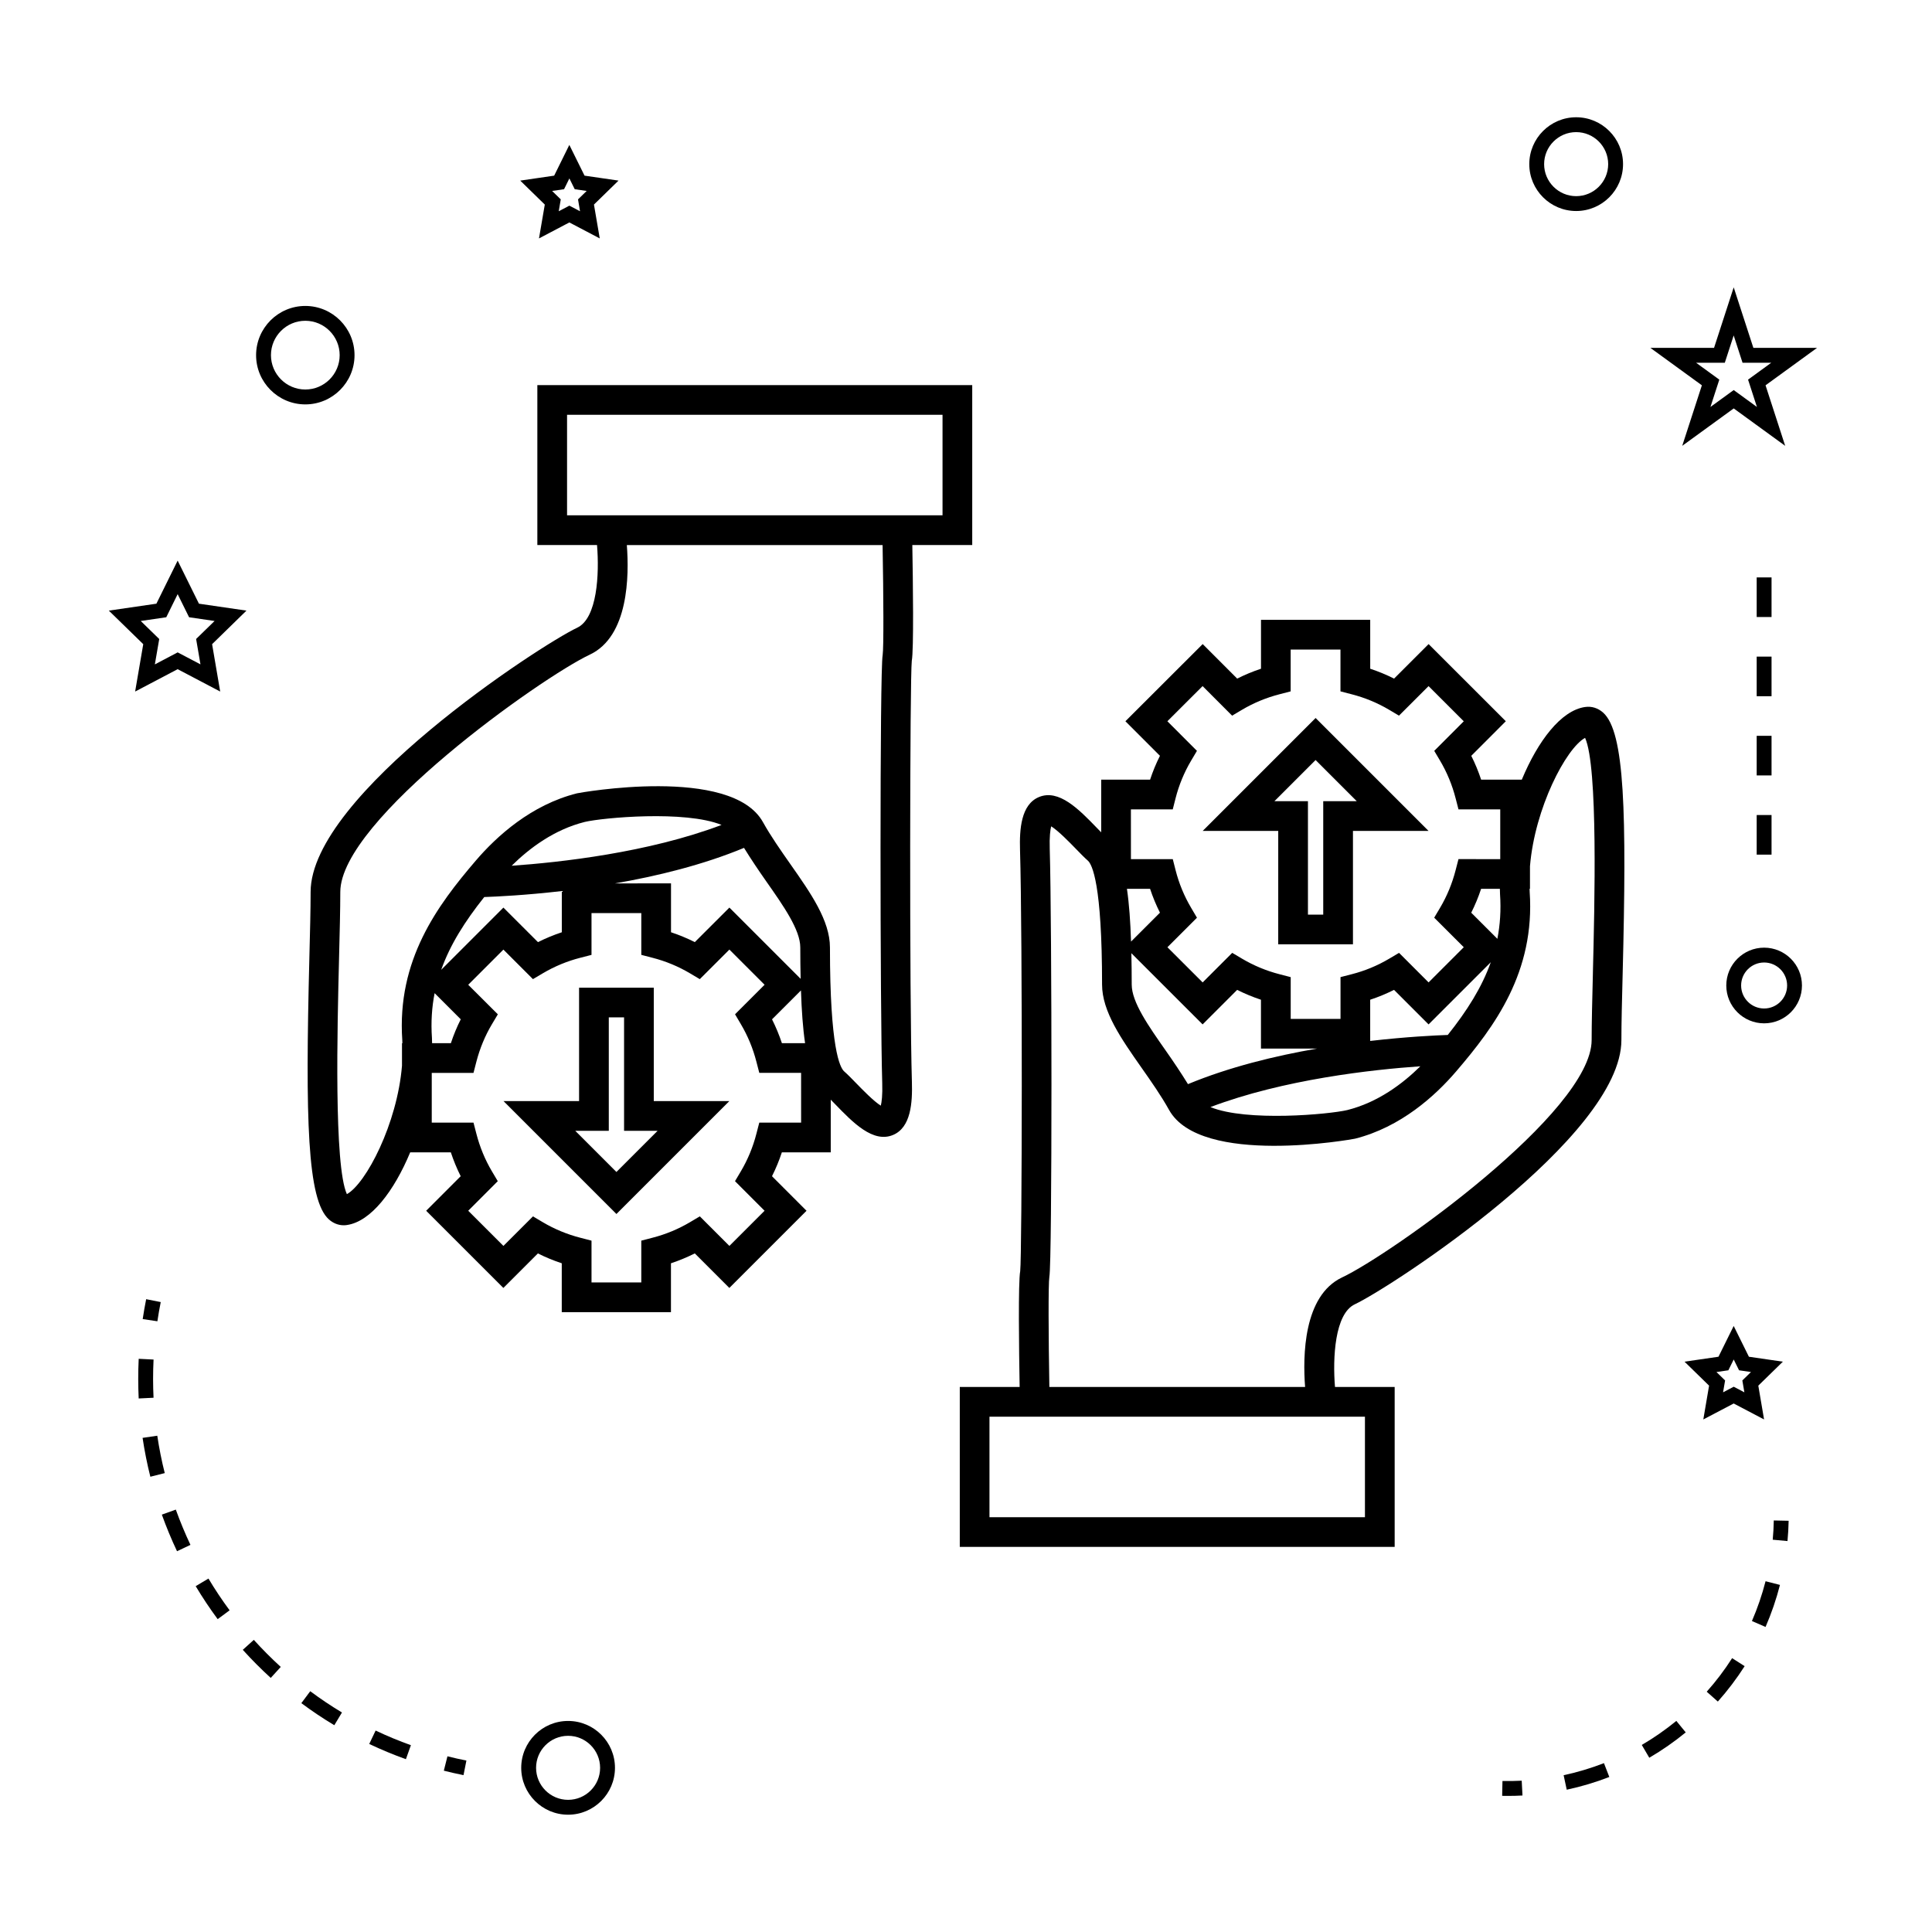 <?xml version="1.0" encoding="UTF-8"?>
<!-- Uploaded to: ICON Repo, www.svgrepo.com, Generator: ICON Repo Mixer Tools -->
<svg fill="#000000" width="800px" height="800px" version="1.1" viewBox="144 144 512 512" xmlns="http://www.w3.org/2000/svg">
 <g>
  <path d="m564.07 331.36c-6.398 0.914-12.516 9.031-16.781 19.262h-10.773c-0.719-2.18-1.59-4.289-2.613-6.324l9.152-9.164-20.461-20.445-9.152 9.148c-2.031-1.023-4.141-1.895-6.32-2.613l-0.004-12.957h-28.941v12.953c-2.172 0.719-4.281 1.594-6.312 2.617l-9.141-9.152-20.48 20.453 9.152 9.156c-1.027 2.043-1.898 4.152-2.613 6.324h-12.953v13.961c-0.371-0.379-0.754-0.766-1.164-1.191-4.707-4.871-10.07-10.391-15.371-8.148-4.727 2-5.144 8.539-4.981 14.008 0.676 22.246 0.547 107.27 0.047 111.63-0.551 2.875-0.32 20.996-0.148 30.684h-15.863v42.383h115.25v-42.383h-15.816c-0.637-7.668-0.074-19.402 5.254-21.91 9.676-4.555 70.648-44.309 70.648-70.031 0-4.473 0.152-10.578 0.332-17.477 1.082-42.871 0.578-64.18-5.195-69.316-1.352-1.184-3.016-1.723-4.746-1.465zm-120.37 27.133h11.09l0.754-2.965c0.891-3.496 2.273-6.832 4.098-9.918l1.562-2.629-7.836-7.84 9.332-9.32 7.824 7.836 2.629-1.559c3.086-1.832 6.43-3.211 9.934-4.113l2.953-0.766v-11.074h13.199v11.074l2.953 0.766c3.512 0.902 6.856 2.289 9.926 4.106l2.629 1.562 7.836-7.828 9.332 9.324-7.824 7.836 1.555 2.625c1.82 3.074 3.203 6.418 4.106 9.934l0.766 2.953h11.062v13.184l-11.066-0.008-0.766 2.953c-0.906 3.527-2.293 6.871-4.109 9.941l-1.562 2.629 7.836 7.828-9.324 9.324-7.828-7.828-2.629 1.555c-3.102 1.836-6.438 3.219-9.93 4.109l-2.953 0.762v11.078h-13.199v-11.074l-2.953-0.766c-3.504-0.902-6.844-2.289-9.918-4.109l-2.629-1.559-7.836 7.836-9.336-9.324 7.828-7.82-1.547-2.629c-1.848-3.121-3.223-6.465-4.109-9.941l-0.754-2.961h-11.09l-0.008-13.184zm49.312 63.398c-11.172 1.93-23.316 4.906-34.188 9.414-1.859-3.012-3.848-5.973-5.852-8.828-4.656-6.641-9.055-12.906-9.055-17.559 0-2.914-0.035-5.656-0.094-8.312l18.883 18.871 9.152-9.152c2.031 1.023 4.141 1.895 6.309 2.613v12.953zm27.395 4.684c-4.766 4.703-11.301 9.578-19.359 11.602-4.762 1.133-26.633 3.152-36.27-0.789 19.387-7.352 42.91-9.934 55.629-10.812zm-13.293-6.715v-10.922c2.168-0.715 4.277-1.59 6.32-2.613l9.152 9.152 16.488-16.48c-2.363 6.648-6.269 12.836-11.402 19.277-3.336 0.113-10.902 0.477-20.559 1.586zm26.777-33.984c1.023-2.035 1.898-4.144 2.617-6.328h4.977c0.016 0.453 0.004 0.922 0.035 1.363 0.293 4.242 0.027 8.156-0.703 11.887zm-85.109-6.328c0.715 2.164 1.59 4.277 2.617 6.324l-7.66 7.656c-0.172-5.273-0.504-10.004-1.09-13.98zm56.941 139.89v26.641h-99.504v-26.641zm60.41-117.49c-0.172 6.981-0.332 13.156-0.332 17.676 0 19.102-53.336 56.887-66.129 62.902-10.293 4.848-10.434 20.918-9.809 29.031h-67.773c-0.234-13.512-0.301-27.312 0-29.195 0.766-3.945 0.684-94.141 0.102-113.36-0.105-3.297 0.148-5.09 0.379-6.016 1.863 1.133 4.984 4.356 6.449 5.863 1.227 1.273 2.356 2.43 3.269 3.227 1.133 0.988 3.769 6.184 3.769 32.832 0 7.137 5.09 14.395 10.477 22.078 2.555 3.637 5.195 7.406 7.277 11.152 8.367 15.062 48.734 7.762 49.277 7.625 12.145-3.051 21.293-11.387 26.816-17.84 10.188-11.883 20.934-26.34 19.477-47.574-0.02-0.273-0.012-0.547-0.027-0.82h0.105v-5.961c1.27-15.418 9.551-31.258 14.605-34.027 3.449 7.59 2.519 44.32 2.066 62.41z"/>
  <path d="m482.75 394.25h19.797v-30.055h20.02l-29.918-29.918-29.918 29.918h20.016l-0.004 30.055zm-1.02-37.922 10.914-10.914 10.914 10.914h-8.887v30.055h-4.051v-30.055z"/>
  <path d="m385.78 288.44h15.871v-42.383h-115.25v42.383h15.816c0.637 7.668 0.074 19.402-5.254 21.91-9.676 4.551-70.648 44.293-70.648 70.031 0 4.477-0.152 10.59-0.332 17.496-1.082 42.855-0.578 64.164 5.191 69.293 1.129 1.004 2.5 1.539 3.922 1.539 0.273 0 0.547-0.02 0.82-0.062 6.398-0.914 12.523-9.031 16.789-19.262h10.77c0.723 2.184 1.594 4.293 2.613 6.324l-9.148 9.156 20.457 20.453 9.152-9.148c2.031 1.023 4.144 1.895 6.324 2.613v12.953h28.938v-12.953c2.172-0.719 4.281-1.594 6.32-2.617l9.152 9.152 20.457-20.453-9.152-9.156c1.023-2.031 1.895-4.144 2.613-6.324h12.957v-13.961c0.379 0.383 0.762 0.77 1.172 1.203 4.711 4.871 10.066 10.379 15.359 8.141 4.723-2 5.137-8.539 4.977-14.008-0.672-22.266-0.539-107.3-0.031-111.64 0.547-2.879 0.309-20.992 0.141-30.68zm-29.484 153.07h-11.078l-0.766 2.953c-0.902 3.516-2.289 6.859-4.106 9.93l-1.562 2.629 7.836 7.84-9.324 9.32-7.836-7.836-2.629 1.562c-3.074 1.82-6.418 3.207-9.93 4.109l-2.953 0.766v11.074l-13.191 0.004v-11.074l-2.953-0.766c-3.516-0.902-6.859-2.289-9.93-4.106l-2.629-1.562-7.836 7.828-9.324-9.32 7.828-7.84-1.562-2.629c-1.812-3.055-3.191-6.398-4.106-9.934l-0.766-2.949h-11.062v-13.184h11.062l0.762-2.953c0.922-3.543 2.305-6.891 4.121-9.934l1.57-2.633-7.848-7.828 9.324-9.324 7.828 7.828 2.629-1.555c3.106-1.836 6.449-3.219 9.93-4.109l2.961-0.762v-11.078h13.195v11.074l2.953 0.766c3.516 0.902 6.856 2.289 9.918 4.106l2.629 1.562 7.848-7.836 9.324 9.324-7.828 7.82 1.547 2.629c1.836 3.106 3.219 6.449 4.113 9.949l0.766 2.953h11.078l0.004 13.184zm-49.312-63.402c11.172-1.93 23.32-4.906 34.188-9.414 1.859 3.008 3.848 5.961 5.848 8.812 4.66 6.644 9.062 12.914 9.062 17.574 0 2.914 0.035 5.664 0.094 8.316l-18.879-18.879-9.164 9.152c-2.027-1.02-4.137-1.895-6.309-2.613v-12.953zm-27.391-4.676c4.766-4.711 11.301-9.582 19.359-11.609 4.766-1.129 26.629-3.144 36.266 0.789-19.387 7.352-42.914 9.934-55.625 10.82zm13.293 6.707v10.922c-2.168 0.715-4.277 1.59-6.32 2.613l-9.156-9.152-16.488 16.488c2.367-6.656 6.277-12.844 11.41-19.285 3.324-0.113 10.895-0.473 20.555-1.586zm-26.781 33.984c-1.023 2.031-1.898 4.141-2.617 6.328h-4.981c-0.016-0.453-0.004-0.922-0.035-1.363-0.293-4.242-0.027-8.16 0.707-11.891zm85.109 6.332c-0.719-2.168-1.59-4.281-2.617-6.324l7.668-7.66c0.172 5.281 0.504 10.004 1.09 13.984zm26.695-102.82c-0.766 3.93-0.688 94.133-0.109 113.36 0.105 3.289-0.148 5.086-0.379 6.016-1.859-1.141-4.969-4.352-6.434-5.856-1.234-1.273-2.367-2.434-3.273-3.227-1.133-0.992-3.769-6.184-3.769-32.836 0-7.141-5.098-14.406-10.492-22.094-2.547-3.637-5.184-7.394-7.269-11.137-8.367-15.051-48.738-7.762-49.27-7.625-12.148 3.043-21.301 11.383-26.828 17.84-10.188 11.891-20.934 26.355-19.477 47.574 0.02 0.273 0.012 0.547 0.027 0.82h-0.105v5.961c-1.27 15.418-9.551 31.25-14.605 34.027-3.453-7.574-2.531-44.293-2.078-62.383 0.18-6.984 0.332-13.168 0.332-17.691 0-19.113 53.336-56.887 66.129-62.902 10.293-4.848 10.434-20.918 9.809-29.031h67.777c0.246 13.504 0.309 27.309 0.016 29.18zm-83.633-37.07v-26.641h99.504v26.641z"/>
  <path d="m317.25 405.75h-19.789v30.055h-20.02l29.918 29.918 29.918-29.918h-20.02v-30.055zm1.023 37.922-10.914 10.914-10.914-10.914h8.891v-30.055h4.047v30.055z"/>
  <path d="m294.55 600.07c-6.856 0-12.422 5.574-12.422 12.422s5.574 12.422 12.422 12.422c6.848 0 12.422-5.574 12.422-12.422s-5.566-12.422-12.422-12.422zm0 20.906c-4.68 0-8.484-3.809-8.484-8.484 0-4.676 3.809-8.484 8.484-8.484 4.676 0 8.484 3.809 8.484 8.484 0.004 4.676-3.801 8.484-8.484 8.484z"/>
  <path d="m191.08 321.34 11.273 5.926-2.144-12.555 9.105-8.891-12.59-1.836-5.644-11.414-5.633 11.414-12.605 1.836 9.121 8.891-2.152 12.555zm-9.785-12.773 6.766-0.988 3.019-6.125 3.027 6.125 6.758 0.988-4.894 4.769 1.156 6.727-6.047-3.176-6.043 3.184 1.16-6.727z"/>
  <path d="m298.91 190.55-4.031-8.148-4.019 8.148-8.992 1.312 6.508 6.352-1.539 8.969 8.047-4.234 8.055 4.234-1.535-8.973 6.512-6.352zm-1.195 9.434-2.828-1.484-2.816 1.484 0.535-3.148-2.289-2.231 3.164-0.461 1.41-2.859 1.418 2.859 3.164 0.461-2.293 2.231z"/>
  <path d="m603.45 515.94 8.047 4.227-1.527-8.957 6.508-6.352-9-1.309-4.031-8.156-4.031 8.156-9 1.309 6.508 6.352-1.527 8.957zm-1.418-8.797 1.418-2.867 1.418 2.867 3.16 0.457-2.289 2.231 0.539 3.148-2.824-1.484-2.824 1.484 0.539-3.148-2.289-2.231z"/>
  <path d="m603.45 220.15-5.211 16.043h-16.863l13.641 9.918-5.207 16.039 13.645-9.914 13.641 9.918-5.207-16.043 13.641-9.918h-16.863zm3.805 24.457 2.348 7.238-6.156-4.477-6.16 4.481 2.348-7.242-6.156-4.477h7.613l2.352-7.238 2.348 7.238h7.613z"/>
  <path d="m561.7 199.92c6.856 0 12.422-5.574 12.422-12.422s-5.574-12.422-12.422-12.422c-6.848 0-12.422 5.574-12.422 12.422 0 6.852 5.566 12.422 12.422 12.422zm0-20.906c4.68 0 8.484 3.809 8.484 8.484s-3.809 8.484-8.484 8.484c-4.676 0.004-8.492-3.809-8.492-8.484s3.812-8.484 8.492-8.484z"/>
  <path d="m611.51 395.14c-5.531 0-10.027 4.496-10.027 10.027s4.496 10.027 10.027 10.027 10.027-4.496 10.027-10.027c0.004-5.531-4.5-10.027-10.027-10.027zm0 16.121c-3.363 0-6.094-2.734-6.094-6.094s2.734-6.094 6.094-6.094c3.359 0 6.094 2.734 6.094 6.094s-2.734 6.094-6.094 6.094z"/>
  <path d="m224.91 251.17c7.191 0 13.043-5.852 13.043-13.043 0-7.195-5.852-13.047-13.043-13.047-7.191 0-13.043 5.852-13.043 13.047-0.004 7.184 5.852 13.043 13.043 13.043zm0-22.16c5.023 0 9.105 4.09 9.105 9.109 0 5.023-4.082 9.105-9.105 9.105-5.023 0-9.105-4.082-9.105-9.105 0-5.019 4.082-9.109 9.105-9.109z"/>
  <path d="m261.62 613.25c1.715 0.438 3.457 0.824 5.215 1.18l0.766-3.863c-1.695-0.332-3.371-0.715-5.023-1.129z"/>
  <path d="m185.68 524.48-3.894 0.57c0.52 3.469 1.207 6.934 2.059 10.301l3.816-0.965c-0.82-3.231-1.48-6.57-1.98-9.906z"/>
  <path d="m186.89 545.39c1.191 3.301 2.539 6.566 4.023 9.699l3.559-1.68c-1.422-3.019-2.734-6.168-3.879-9.348z"/>
  <path d="m195.86 564.35c1.785 2.981 3.746 5.926 5.824 8.738l3.168-2.336c-2.012-2.719-3.894-5.547-5.609-8.418z"/>
  <path d="m208.34 581.22c2.336 2.586 4.828 5.09 7.41 7.445l2.656-2.914c-2.492-2.273-4.894-4.688-7.141-7.168z"/>
  <path d="m184.57 509.43c0-1.707 0.043-3.418 0.125-5.137l-3.938-0.195c-0.09 1.785-0.125 3.57-0.125 5.336 0 1.73 0.043 3.453 0.121 5.176l3.938-0.195c-0.078-1.656-0.121-3.312-0.121-4.984z"/>
  <path d="m223.86 595.35c2.785 2.078 5.727 4.047 8.734 5.852l2.031-3.375c-2.902-1.742-5.731-3.637-8.406-5.637z"/>
  <path d="m241.85 606.17c3.168 1.5 6.434 2.856 9.719 4.035l1.324-3.711c-3.16-1.129-6.305-2.434-9.348-3.879z"/>
  <path d="m185.71 494.15c0.25-1.691 0.547-3.391 0.887-5.086l-3.863-0.766c-0.348 1.758-0.656 3.516-0.918 5.269z"/>
  <path d="m613.79 552.04 3.914 0.355c0.164-1.773 0.27-3.57 0.305-5.375l-3.938-0.082c-0.031 1.715-0.121 3.418-0.281 5.102z"/>
  <path d="m596.3 592.32 2.945 2.613c2.609-2.934 5-6.086 7.106-9.383l-3.32-2.121c-1.992 3.121-4.254 6.113-6.731 8.891z"/>
  <path d="m608.28 573.59 3.609 1.57c1.559-3.586 2.844-7.332 3.82-11.141l-3.816-0.977c-0.926 3.602-2.141 7.156-3.613 10.547z"/>
  <path d="m558.38 614.45 0.82 3.84c3.832-0.82 7.625-1.953 11.285-3.371l-1.422-3.668c-3.465 1.348-7.062 2.422-10.684 3.199z"/>
  <path d="m579.09 606.43 1.988 3.391c3.391-1.984 6.644-4.246 9.66-6.719l-2.492-3.043c-2.867 2.344-5.945 4.492-9.156 6.371z"/>
  <path d="m542.17 615.98-0.082 3.938c0.523 0.012 1.039 0.016 1.562 0.016 1.285 0 2.562-0.031 3.824-0.105l-0.203-3.926c-1.684 0.09-3.394 0.109-5.102 0.078z"/>
  <path d="m609.54 359.99h3.938v10.496h-3.938z"/>
  <path d="m609.54 339h3.938v10.496h-3.938z"/>
  <path d="m609.54 297.02h3.938v10.496h-3.938z"/>
  <path d="m609.54 318.01h3.938v10.496h-3.938z"/>
 </g>
</svg>